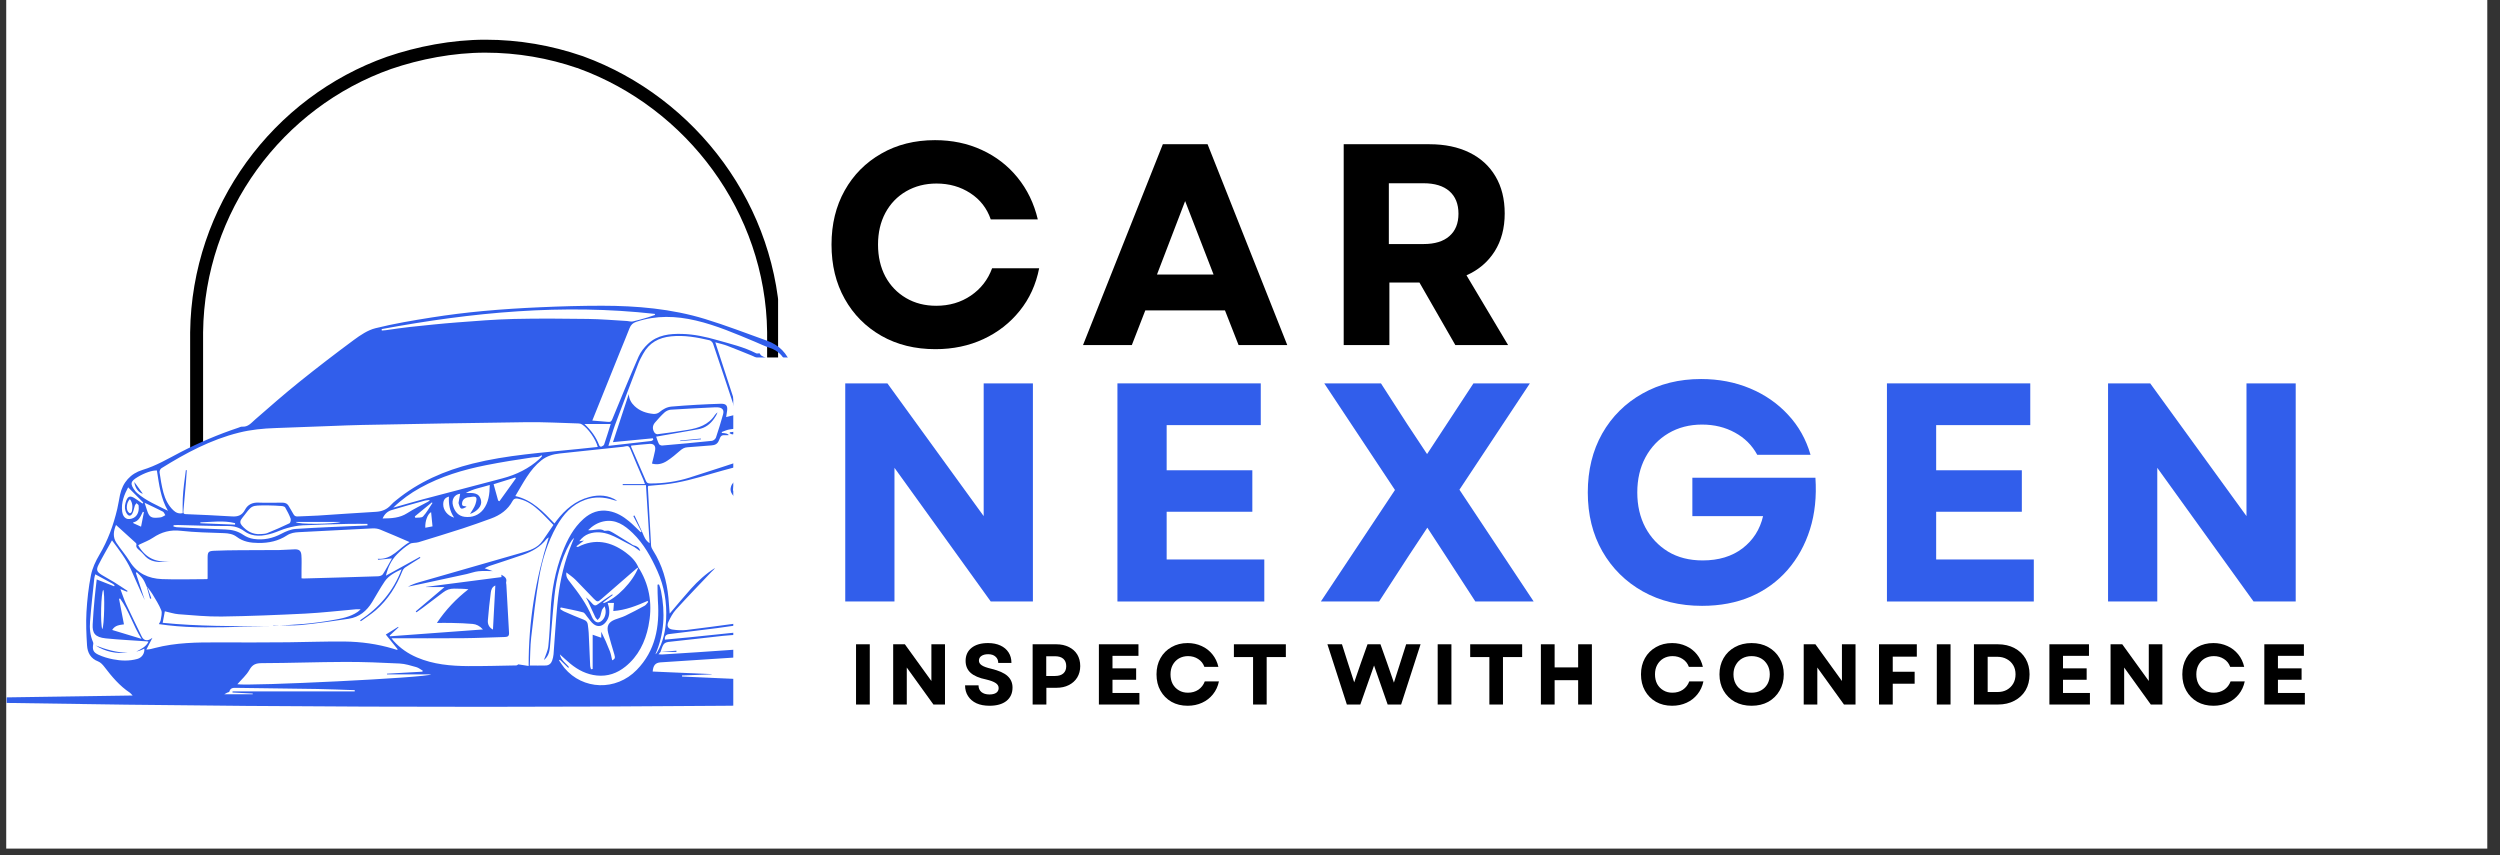 <svg xmlns="http://www.w3.org/2000/svg" xmlns:xlink="http://www.w3.org/1999/xlink" width="383" zoomAndPan="magnify" viewBox="0 0 287.25 98.25" height="131" preserveAspectRatio="xMidYMid meet" version="1.0"><rect x="0" y="0" width="287.25" height="98.25" fill="#333333" stroke="none"/><defs><g/><clipPath id="fb50a5f0e8"><path d="M 0.715 0 L 285.789 0 L 285.789 97.504 L 0.715 97.504 Z M 0.715 0 " clip-rule="nonzero"/></clipPath><clipPath id="5647fc8ddb"><path d="M 0.715 0 L 272 0 L 272 97.504 L 0.715 97.504 Z M 0.715 0 " clip-rule="nonzero"/></clipPath><clipPath id="83eea17f37"><path d="M 21.848 4.562 L 89.402 4.562 L 89.402 80.984 L 21.848 80.984 Z M 21.848 4.562 " clip-rule="nonzero"/></clipPath><clipPath id="7fa8169835"><path d="M 44.465 6.52 C 47.93 5.336 51.895 4.562 55.777 4.562 C 59.656 4.562 63.387 5.227 66.828 6.41 C 66.902 6.445 66.977 6.445 67.047 6.484 C 79.969 11.211 89.484 23.703 89.668 38.145 L 89.668 81.215 L 21.848 81.215 L 21.848 38.18 C 22.027 23.629 31.398 11.137 44.465 6.52 Z M 44.465 6.52 " clip-rule="nonzero"/></clipPath><clipPath id="8220faacf3"><path d="M 11 47 L 43 47 L 43 83 L 11 83 Z M 11 47 " clip-rule="nonzero"/></clipPath><clipPath id="059df7238a"><path d="M 11.258 56.277 L 30.629 47.836 L 42.219 74.434 L 22.848 82.875 Z M 11.258 56.277 " clip-rule="nonzero"/></clipPath><clipPath id="b018a08db4"><path d="M 0.195 0.637 L 31.398 0.637 L 31.398 35.887 L 0.195 35.887 Z M 0.195 0.637 " clip-rule="nonzero"/></clipPath><clipPath id="358f9f35fc"><path d="M 0.258 9.277 L 19.629 0.836 L 31.219 27.434 L 11.848 35.875 Z M 0.258 9.277 " clip-rule="nonzero"/></clipPath><clipPath id="23c1f64b76"><rect x="0" width="32" y="0" height="36"/></clipPath><clipPath id="4616089592"><path d="M 0.715 35.129 L 110.578 35.129 L 110.578 81.531 L 0.715 81.531 Z M 0.715 35.129 " clip-rule="nonzero"/></clipPath><clipPath id="2684515da3"><path d="M 84.254 41.07 L 110.809 41.07 L 110.809 97.406 L 84.254 97.406 Z M 84.254 41.07 " clip-rule="nonzero"/></clipPath><clipPath id="97b4c8358c"><path d="M 0.254 0.07 L 26.809 0.07 L 26.809 56.406 L 0.254 56.406 Z M 0.254 0.07 " clip-rule="nonzero"/></clipPath><clipPath id="fb4c2e1c28"><rect x="0" width="27" y="0" height="57"/></clipPath><clipPath id="637c490a38"><rect x="0" width="86" y="0" height="48"/></clipPath><clipPath id="15241d3f5c"><rect x="0" width="171" y="0" height="15"/></clipPath><clipPath id="e9a4544b81"><path d="M 94 31 L 271.289 31 L 271.289 84 L 94 84 Z M 94 31 " clip-rule="nonzero"/></clipPath><clipPath id="049e74e849"><rect x="0" width="178" y="0" height="53"/></clipPath><clipPath id="3702b1f762"><rect x="0" width="272" y="0" height="98"/></clipPath></defs><g clip-path="url(#fb50a5f0e8)"><path fill="#ffffff" d="M 0.715 0 L 285.789 0 L 285.789 97.504 L 0.715 97.504 Z M 0.715 0 " fill-opacity="1" fill-rule="nonzero"/></g><g clip-path="url(#5647fc8ddb)"><g transform="matrix(1, 0, 0, 1, 0, 0)"><g clip-path="url(#3702b1f762)"><g clip-path="url(#83eea17f37)"><g clip-path="url(#7fa8169835)"><path stroke-linecap="butt" transform="matrix(0.682, 0, 0, 0.682, 21.846, 4.561)" fill="none" stroke-linejoin="miter" d="M 33.147 2.87 C 38.224 1.135 44.035 0.002 49.725 0.002 C 55.409 0.002 60.876 0.975 65.919 2.709 C 66.028 2.761 66.137 2.761 66.24 2.818 C 85.176 9.745 99.121 28.052 99.39 49.215 L 99.39 112.333 L 0.002 112.333 L 0.002 49.266 C 0.266 27.943 13.998 9.636 33.147 2.87 Z M 33.147 2.87 " stroke="#000000" stroke-width="4.363" stroke-opacity="1" stroke-miterlimit="4"/></g></g><g clip-path="url(#8220faacf3)"><g clip-path="url(#059df7238a)"><g transform="matrix(1, 0, 0, 1, 11, 47)"><g clip-path="url(#23c1f64b76)"><g clip-path="url(#b018a08db4)"><g clip-path="url(#358f9f35fc)"><path fill="#ffffff" d="M 0.258 9.277 L 19.629 0.836 L 31.203 27.395 L 11.832 35.836 Z M 0.258 9.277 " fill-opacity="1" fill-rule="nonzero"/></g></g></g></g></g></g><g clip-path="url(#4616089592)"><path fill="#315eeb" d="M 97.867 78.703 L 103.133 78.703 C 103.133 78.738 103.133 78.773 103.133 78.812 L 100.695 78.812 C 100.68 78.969 100.664 79.09 100.652 79.203 C 99.648 79.293 98.648 79.379 97.648 79.465 C 97.652 79.52 97.652 79.574 97.656 79.629 C 102.008 79.926 106.363 80.086 110.75 80.117 L 110.75 80.762 C 74.082 81.34 37.438 81.387 0.766 80.766 L 0.766 80.129 C 5.555 80.059 10.336 79.988 15.238 79.914 C 15.082 79.754 15.016 79.652 14.926 79.594 C 13.738 78.809 12.844 77.738 11.992 76.621 C 11.805 76.375 11.559 76.109 11.281 76 C 10.41 75.672 10.051 74.984 10 74.152 C 9.922 72.883 9.863 71.605 9.934 70.336 C 10.016 68.918 10.172 67.488 10.449 66.094 C 10.609 65.281 10.988 64.477 11.414 63.754 C 12.395 62.102 13.035 60.328 13.473 58.477 C 13.598 57.949 13.672 57.406 13.785 56.875 C 14.094 55.418 15.004 54.41 16.379 53.992 C 17.941 53.523 19.309 52.703 20.727 51.965 C 22.875 50.852 25.09 49.91 27.387 49.145 C 27.531 49.094 27.684 49.012 27.828 49.023 C 28.504 49.074 28.859 48.602 29.301 48.215 C 30.977 46.754 32.652 45.285 34.383 43.891 C 36.445 42.234 38.539 40.625 40.664 39.055 C 41.418 38.5 42.258 37.93 43.145 37.711 C 45.266 37.184 47.434 36.82 49.594 36.477 C 51.555 36.168 53.523 35.922 55.5 35.738 C 57.699 35.535 59.91 35.395 62.117 35.301 C 64.465 35.195 66.82 35.129 69.172 35.129 C 73.168 35.133 77.141 35.473 80.984 36.645 C 83.395 37.379 85.75 38.297 88.125 39.145 C 89.512 39.641 90.453 40.582 90.922 41.996 C 91.5 43.754 92.109 45.504 92.695 47.258 C 93.062 48.355 93.52 49.383 94.453 50.145 C 95.059 50.641 95.273 51.352 95.383 52.105 C 95.402 52.262 95.469 52.457 95.582 52.539 C 96.723 53.355 97.258 54.566 97.723 55.82 C 97.859 56.199 97.93 56.602 98.078 56.977 C 98.336 57.617 98.574 58.281 98.922 58.875 C 100.09 60.863 100.379 63.02 100.203 65.262 C 100.141 66.012 99.953 66.746 99.859 67.492 C 99.816 67.82 99.852 68.164 99.867 68.496 C 99.961 70.457 100.039 72.414 99.668 74.355 C 99.383 75.852 98.883 77.262 97.941 78.484 C 97.918 78.516 97.914 78.559 97.867 78.703 Z M 73.348 65.195 C 73.41 65.289 73.477 65.383 73.531 65.477 C 74.719 67.504 74.969 69.691 74.504 71.953 C 74.133 73.773 73.344 75.395 71.859 76.594 C 70.91 77.359 69.82 77.742 68.586 77.617 C 67.422 77.5 66.422 76.992 65.531 76.258 C 65.141 75.934 64.773 75.582 64.328 75.188 C 64.465 75.891 65.031 76.195 65.375 76.652 C 65.344 76.676 65.312 76.703 65.285 76.73 C 64.969 76.422 64.648 76.113 64.332 75.805 C 64.301 75.832 64.27 75.859 64.234 75.883 C 64.438 76.172 64.621 76.477 64.848 76.746 C 66.973 79.289 70.785 79.414 73.16 76.973 C 75.316 74.766 75.801 72.012 75.594 69.055 C 75.551 68.445 75.559 67.832 75.547 67.219 C 75.547 67.199 75.574 67.176 75.605 67.141 C 75.648 67.156 75.73 67.168 75.742 67.199 C 75.82 67.434 75.906 67.668 75.953 67.914 C 76.445 70.395 76.332 72.82 75.305 75.176 C 75.395 75.109 75.457 75.039 75.504 74.961 C 76.191 73.773 76.477 72.465 76.539 71.117 C 76.629 69.223 76.328 67.391 75.547 65.641 C 74.82 64.023 73.973 62.48 72.688 61.238 C 71.762 60.352 70.734 59.609 69.328 59.914 C 68.656 60.059 68.094 60.402 67.57 60.922 C 68.277 60.98 68.926 60.633 69.449 60.992 C 69.691 60.992 69.883 60.941 70.027 61.004 C 70.332 61.133 70.617 61.316 70.902 61.492 C 71.449 61.824 71.992 62.168 72.539 62.504 C 72.621 62.555 72.699 62.633 72.789 62.652 C 73.199 62.75 73.406 62.898 73.57 63.262 C 73.531 63.262 73.477 63.277 73.449 63.258 C 73.262 63.129 73.09 62.973 72.898 62.859 C 72.582 62.672 72.254 62.512 71.93 62.344 C 71.324 62.035 70.734 61.676 70.098 61.438 C 69.305 61.141 68.469 61.043 67.637 61.344 C 67.219 61.5 66.891 61.762 66.555 62.188 C 66.812 62.152 66.949 62.133 67.094 62.113 C 66.785 62.344 66.5 62.559 66.211 62.773 C 66.32 62.852 66.383 62.855 66.426 62.832 C 68.367 61.844 70.168 62.223 71.848 63.445 C 72.477 63.906 73.047 64.453 73.359 65.207 C 73.273 65.25 73.18 65.281 73.109 65.344 C 71.777 66.496 70.449 67.656 69.121 68.809 C 68.684 69.188 68.633 69.199 68.223 68.789 C 67.512 68.074 66.836 67.324 66.121 66.613 C 65.824 66.316 65.469 66.082 65.078 65.77 C 65 66.316 65.27 66.594 65.496 66.887 C 66.473 68.133 67.41 69.398 68.012 70.879 C 68.066 71.02 68.152 71.156 68.254 71.266 C 68.547 71.586 68.844 71.59 69.168 71.301 C 69.574 70.941 69.723 70.25 69.465 69.66 C 69.344 69.832 69.219 69.957 69.16 70.109 C 69.07 70.355 69.043 70.625 68.949 70.871 C 68.895 71.012 68.762 71.117 68.66 71.238 C 68.57 71.125 68.453 71.027 68.395 70.898 C 68.105 70.297 67.84 69.684 67.559 69.078 C 67.488 68.926 67.395 68.785 67.312 68.637 C 67.621 68.867 67.863 69.137 68.105 69.406 C 68.285 69.602 68.441 69.617 68.676 69.438 C 69.215 69.031 69.785 68.672 70.344 68.289 C 70.363 68.316 70.383 68.344 70.402 68.371 C 70.031 68.652 69.664 68.934 69.297 69.219 C 69.32 69.246 69.348 69.273 69.371 69.301 C 70.863 68.762 72.703 66.863 73.348 65.195 Z M 75.895 74.91 C 75.836 74.977 75.777 75.047 75.664 75.176 C 75.863 75.188 75.98 75.207 76.102 75.199 C 77.426 75.117 78.754 75.035 80.078 74.945 C 82.426 74.785 84.77 74.629 87.113 74.449 C 88.367 74.352 89.617 74.184 90.871 74.082 C 91.637 74.023 92.02 73.598 92.176 72.895 C 92.203 72.773 92.246 72.652 92.27 72.531 C 92.605 70.707 92.93 68.879 93.277 67.059 C 93.562 65.59 93.93 64.141 94.629 62.805 C 95.086 61.934 95.695 61.207 96.57 60.715 C 96.918 60.52 97.223 60.527 97.559 60.688 C 98.418 61.098 98.867 61.832 99.148 62.695 C 99.562 63.961 99.609 65.273 99.629 66.59 C 99.633 66.723 99.656 66.855 99.668 66.988 C 99.715 66.992 99.762 66.996 99.805 67 C 99.844 66.867 99.895 66.734 99.914 66.598 C 99.945 66.391 99.957 66.18 99.969 65.969 C 100.051 64.555 100.051 63.148 99.594 61.781 C 99.312 60.938 98.969 60.141 98.277 59.73 C 98.316 59.52 98.383 59.391 98.344 59.332 C 98.016 58.863 97.711 58.371 97.32 57.957 C 96.102 56.668 94.617 55.961 92.809 55.996 C 93.41 55.816 94.023 55.82 94.617 55.969 C 95.219 56.117 95.832 56.297 96.387 56.57 C 96.914 56.836 97.371 57.242 97.895 57.609 C 97.773 57.219 97.676 56.875 97.559 56.531 C 97.148 55.289 96.633 54.105 95.715 53.141 C 95.523 52.941 95.34 52.875 95.082 52.969 C 94.613 53.145 94.133 53.293 93.672 53.484 C 93.109 53.715 92.559 53.973 92.004 54.223 C 92.078 54.07 92.188 53.992 92.305 53.934 C 93.141 53.516 93.98 53.105 94.809 52.676 C 94.934 52.613 95.105 52.453 95.098 52.344 C 95.047 51.32 95.035 51.32 94 51.426 C 93.918 51.434 93.836 51.449 93.754 51.465 C 91.75 51.898 89.75 52.34 87.746 52.77 C 87.52 52.816 87.453 52.918 87.465 53.137 C 87.5 53.895 87.527 54.648 87.543 55.406 C 87.641 60.336 87.531 65.262 87.074 70.172 C 87.039 70.555 87.023 70.938 86.996 71.328 C 88.25 71.207 89.191 70.672 89.758 69.566 C 89.906 69.281 90.07 68.996 90.16 68.691 C 90.484 67.613 90.785 66.523 91.086 65.438 C 91.34 64.52 90.852 64 89.91 64.16 C 89.445 64.238 88.973 64.309 88.508 64.383 C 88.5 64.355 88.496 64.324 88.488 64.293 C 89.852 63.895 91.215 63.5 92.633 63.086 C 92.406 63.801 92.246 64.453 92 65.07 C 91.414 66.547 90.836 68.027 90.168 69.465 C 89.711 70.453 88.91 71.137 87.812 71.391 C 87.461 71.469 87.098 71.496 86.738 71.547 C 85.273 71.758 83.809 71.98 82.344 72.176 C 80.516 72.414 78.684 72.625 76.855 72.859 C 76.516 72.902 76.352 73.113 76.395 73.496 C 77.312 73.41 78.215 73.332 79.113 73.238 C 80.883 73.059 82.645 72.867 84.41 72.688 C 85.773 72.547 87.141 72.441 88.504 72.281 C 89.172 72.203 89.828 72.035 90.562 71.895 C 90.312 72.012 90.125 72.148 89.918 72.188 C 88.879 72.395 87.844 72.629 86.797 72.758 C 85.562 72.906 84.312 72.934 83.074 73.059 C 81.199 73.25 79.332 73.5 77.457 73.684 C 76.277 73.797 76.273 73.766 75.895 74.906 Z M 16.945 67.473 C 16.926 67.473 16.906 67.477 16.887 67.477 C 16.738 67.16 16.625 66.824 16.434 66.539 C 16.234 66.246 15.961 66.004 15.719 65.742 C 15.684 65.77 15.648 65.801 15.609 65.828 C 15.949 66.871 16.293 67.914 16.633 68.957 C 16.062 67.781 15.574 66.578 15.031 65.402 C 14.484 64.227 13.699 63.195 12.867 62.086 C 12.32 63.074 11.785 63.973 11.316 64.906 C 11.031 65.48 11.125 65.699 11.68 66.051 C 12.137 66.34 12.625 66.586 13.09 66.875 C 13.617 67.203 14.137 67.555 14.656 67.895 L 14.605 67.996 C 14.379 67.902 14.156 67.812 13.832 67.684 C 14.078 68.328 14.246 68.879 14.484 69.395 C 15.066 70.648 15.684 71.883 16.281 73.129 C 16.484 73.555 16.844 73.68 17.258 73.449 C 17.328 73.406 17.398 73.359 17.512 73.285 C 17.258 73.777 17.035 74.207 16.812 74.637 C 17.219 74.621 17.508 74.531 17.801 74.453 C 20.195 73.828 22.641 73.801 25.094 73.812 C 27.77 73.828 30.441 73.816 33.117 73.797 C 35.273 73.777 37.43 73.688 39.586 73.711 C 41.477 73.734 43.348 73.988 45.168 74.535 C 45.324 74.586 45.48 74.633 45.641 74.68 C 45.656 74.652 45.672 74.621 45.684 74.59 C 45.234 74.031 44.781 73.473 44.328 72.91 C 44.82 72.602 45.281 72.312 45.746 72.023 C 45.758 72.043 45.773 72.062 45.789 72.082 C 45.453 72.395 45.117 72.711 44.777 73.023 C 44.793 73.051 44.805 73.082 44.816 73.109 C 48.344 72.852 51.871 72.59 55.488 72.324 C 55.117 71.91 54.723 71.727 54.301 71.688 C 53.523 71.617 52.738 71.598 51.957 71.578 C 51.395 71.562 50.828 71.574 50.199 71.574 C 51.215 70.062 52.402 68.809 53.82 67.707 C 53.266 67.637 52.727 67.645 52.191 67.633 C 51.703 67.621 51.289 67.777 50.91 68.07 C 50.133 68.664 49.352 69.254 48.566 69.844 C 48.332 70.02 48.09 70.184 47.852 70.355 C 47.824 70.32 47.797 70.285 47.77 70.246 C 48.863 69.324 49.953 68.398 51.07 67.457 L 48.945 67.457 C 48.945 67.449 48.945 67.441 48.945 67.434 C 51.836 67.059 54.723 66.684 57.621 66.309 C 57.617 66.246 57.613 66.16 57.609 66.031 C 57.961 66.246 58.281 66.418 58.156 66.887 C 58.133 66.977 58.172 67.078 58.18 67.18 C 58.281 69.023 58.379 70.867 58.488 72.711 C 58.508 73.055 58.363 73.184 58.027 73.191 C 56.418 73.234 54.809 73.316 53.199 73.328 C 50.477 73.352 47.75 73.336 44.984 73.336 C 45.074 73.449 45.141 73.551 45.223 73.641 C 45.973 74.477 46.875 75.098 47.906 75.539 C 49.797 76.348 51.797 76.523 53.82 76.535 C 55.652 76.543 57.488 76.492 59.32 76.457 C 59.418 76.457 59.512 76.355 59.547 76.332 C 59.953 76.398 60.336 76.457 60.742 76.52 C 60.723 71.438 61.527 66.586 63.055 61.734 C 62.895 61.855 62.828 61.887 62.789 61.938 C 62.086 62.844 61.125 63.379 60.07 63.75 C 58.793 64.199 57.504 64.605 56.223 65.035 C 56.066 65.086 55.922 65.18 55.688 65.297 C 56.098 65.441 56.406 65.551 56.605 65.621 C 56.125 65.621 55.543 65.578 54.973 65.637 C 54.52 65.68 54.082 65.859 53.633 65.957 C 51.945 66.328 50.254 66.691 48.566 67.055 C 48 67.176 47.434 67.293 46.871 67.414 C 47.281 67.184 47.711 67.027 48.148 66.902 C 52.07 65.77 56 64.652 59.922 63.516 C 60.836 63.25 61.766 62.984 62.348 62.133 C 62.766 61.527 63.18 60.918 63.59 60.316 C 63.039 59.758 62.52 59.188 61.953 58.668 C 61.309 58.082 60.609 57.562 59.742 57.352 C 59.445 57.277 59.105 57.168 58.895 57.559 C 58.355 58.574 57.477 59.191 56.422 59.578 C 55.348 59.969 54.27 60.355 53.184 60.711 C 51.484 61.258 49.781 61.785 48.074 62.305 C 47.75 62.402 47.34 62.328 47.074 62.5 C 46.547 62.832 46.055 63.242 45.617 63.691 C 44.965 64.352 44.582 65.176 44.34 66.145 C 45.691 65.398 46.965 64.695 48.242 63.988 C 48.262 64.023 48.281 64.059 48.301 64.098 C 47.723 64.461 47.137 64.812 46.57 65.191 C 46.43 65.285 46.305 65.441 46.242 65.598 C 45.551 67.34 44.586 68.898 43.16 70.129 C 42.629 70.586 42.031 70.965 41.461 71.379 C 41.434 71.344 41.406 71.309 41.375 71.27 C 43.555 69.832 45.191 67.953 46.152 65.406 C 45.348 65.777 44.648 66.152 44.199 66.812 C 43.68 67.574 43.242 68.383 42.762 69.172 C 42.137 70.203 41.27 70.918 40.055 71.098 C 38.23 71.367 36.406 71.641 34.574 71.816 C 33.508 71.918 32.426 71.836 31.352 71.836 C 31.402 71.879 31.453 71.871 31.504 71.871 C 33.758 71.832 36.004 71.645 38.223 71.25 C 39.223 71.074 40.234 70.898 41.102 70.301 C 41.203 70.23 41.289 70.141 41.438 70.008 C 41.18 70.008 41.023 69.996 40.875 70.008 C 38.938 70.176 37.004 70.406 35.066 70.504 C 31.863 70.664 28.66 70.793 25.453 70.84 C 23.809 70.863 22.16 70.695 20.516 70.574 C 19.984 70.531 19.465 70.352 18.941 70.238 C 18.855 70.691 18.777 71.109 18.691 71.562 C 22.777 71.973 26.836 71.938 30.891 71.977 C 29.855 72.008 28.816 71.98 27.781 72.016 C 24.941 72.102 22.102 72.176 19.27 71.844 C 18.945 71.805 18.625 71.762 18.254 71.711 C 18.355 71.5 18.449 71.383 18.465 71.25 C 18.516 70.875 18.656 70.445 18.531 70.129 C 18.273 69.477 17.875 68.875 17.516 68.262 C 17.352 67.984 17.137 67.734 16.945 67.469 Z M 68.68 51.355 C 68.465 50.48 67.574 49.211 66.879 48.77 C 66.77 48.699 66.621 48.66 66.488 48.656 C 64.5 48.598 62.512 48.484 60.527 48.508 C 54.211 48.586 47.898 48.711 41.582 48.828 C 40.422 48.848 39.262 48.902 38.098 48.945 C 35.949 49.023 33.797 49.113 31.645 49.184 C 30.23 49.23 28.832 49.367 27.457 49.711 C 24.23 50.512 21.344 52.055 18.551 53.797 C 18.422 53.875 18.309 54.121 18.332 54.266 C 18.449 55.051 18.574 55.84 18.777 56.602 C 18.984 57.359 19.324 58.07 19.91 58.625 C 20.191 58.895 20.516 59.059 20.992 58.961 C 20.992 58.395 20.973 57.836 21 57.277 C 21.023 56.719 21.086 56.164 21.148 55.609 C 21.207 55.074 21.285 54.547 21.355 54.016 C 21.391 54.02 21.426 54.023 21.461 54.027 C 21.43 54.488 21.406 54.945 21.367 55.402 C 21.273 56.504 21.172 57.602 21.074 58.703 C 21.059 58.891 21.043 59.062 21.328 59.074 C 23.105 59.152 24.883 59.219 26.652 59.336 C 27.344 59.383 27.816 59.207 28.152 58.57 C 28.461 57.984 28.988 57.723 29.684 57.75 C 30.59 57.785 31.504 57.762 32.414 57.754 C 32.746 57.75 33.008 57.844 33.18 58.156 C 33.348 58.461 33.547 58.75 33.707 59.059 C 33.82 59.273 33.957 59.355 34.203 59.34 C 34.984 59.297 35.77 59.289 36.551 59.238 C 38.758 59.102 40.961 58.93 43.168 58.809 C 43.883 58.773 44.461 58.539 44.934 58.008 C 45.109 57.809 45.316 57.637 45.523 57.473 C 48.109 55.367 51.078 54.074 54.285 53.27 C 58.262 52.273 62.34 52.016 66.395 51.594 C 67.145 51.516 67.895 51.438 68.68 51.355 Z M 74.48 55.828 C 74.461 55.898 74.441 55.938 74.441 55.977 C 74.559 58.215 74.676 60.449 74.809 62.684 C 74.82 62.879 74.93 63.086 75.039 63.254 C 76.098 64.918 76.621 66.75 76.805 68.695 C 76.859 69.289 76.898 69.883 76.945 70.504 C 77.77 69.539 78.551 68.582 79.379 67.664 C 80.203 66.75 81.105 65.918 82.156 65.262 C 82.051 65.438 81.895 65.555 81.758 65.695 C 80.391 67.133 79.008 68.562 77.676 70.031 C 77.301 70.445 77.023 70.969 76.789 71.48 C 76.582 71.938 76.773 72.266 77.266 72.336 C 77.789 72.414 78.332 72.445 78.852 72.387 C 80.668 72.176 82.48 71.914 84.293 71.676 C 84.973 71.586 85.652 71.516 86.328 71.41 C 86.52 71.379 86.785 71.426 86.809 71.074 C 86.965 68.574 87.184 66.078 87.289 63.578 C 87.375 61.508 87.344 59.43 87.359 57.359 C 87.359 57.152 87.336 56.949 87.32 56.641 C 86.934 56.754 86.605 56.832 86.285 56.945 C 85.957 57.059 85.648 57.234 85.32 57.336 C 84.664 57.535 83.844 56.781 83.949 56.102 C 84.027 55.613 84.309 55.289 84.773 55.23 C 85.512 55.137 86.254 55.105 86.969 55.379 C 87.066 55.414 87.168 55.434 87.238 55.453 L 87.238 52.988 C 87.078 53.012 86.98 53.016 86.887 53.043 C 85.176 53.5 83.457 53.93 81.762 54.426 C 79.977 54.949 78.199 55.465 76.344 55.664 C 75.723 55.73 75.098 55.773 74.48 55.828 Z M 74.219 55.742 L 71.551 55.742 C 71.551 55.699 71.551 55.66 71.551 55.621 L 74.105 55.621 C 74.043 55.441 74 55.297 73.941 55.16 C 73.434 53.965 72.902 52.781 72.422 51.578 C 72.293 51.258 72.125 51.219 71.852 51.285 C 71.77 51.305 71.688 51.324 71.605 51.332 C 69.176 51.594 66.742 51.855 64.312 52.105 C 63.547 52.188 62.836 52.395 62.219 52.879 C 60.844 53.965 60.109 55.516 59.211 56.996 C 61.156 57.441 62.418 58.805 63.707 60.148 C 63.816 60 63.883 59.91 63.949 59.824 C 64.934 58.539 66.121 57.523 67.723 57.105 C 68.836 56.812 69.926 56.883 70.922 57.539 C 70.773 57.531 70.629 57.5 70.488 57.453 C 69.406 57.098 68.32 57.043 67.242 57.426 C 65.719 57.969 64.719 59.102 63.953 60.457 C 62.918 62.301 62.297 64.309 61.941 66.375 C 61.555 68.645 61.297 70.941 61.035 73.23 C 60.914 74.293 60.926 75.371 60.875 76.469 C 61.516 76.469 62.117 76.484 62.715 76.465 C 63.066 76.453 63.32 76.246 63.438 75.914 C 63.516 75.68 63.582 75.43 63.602 75.184 C 63.75 73.285 63.855 71.383 64.035 69.488 C 64.238 67.328 64.66 65.211 65.422 63.168 C 65.594 62.707 65.785 62.258 65.969 61.801 C 65.746 61.996 65.586 62.227 65.453 62.469 C 64.414 64.359 63.926 66.418 63.699 68.539 C 63.492 70.484 63.359 72.441 63.184 74.391 C 63.133 74.941 62.973 75.465 62.496 75.836 C 62.68 75.285 62.949 74.777 63.004 74.242 C 63.145 72.883 63.199 71.512 63.266 70.141 C 63.379 67.836 63.805 65.598 64.633 63.441 C 65.184 62.008 65.883 60.656 67.055 59.613 C 67.879 58.879 68.828 58.523 69.949 58.719 C 70.852 58.879 71.598 59.328 72.281 59.895 C 72.75 60.281 73.168 60.727 73.609 61.145 C 73.645 61.129 73.676 61.113 73.711 61.098 C 73.395 60.492 73.078 59.891 72.766 59.289 C 72.812 59.27 72.855 59.246 72.902 59.227 C 73.219 59.902 73.547 60.57 73.84 61.254 C 74.02 61.668 74.152 62.098 74.641 62.414 C 74.496 60.152 74.359 57.992 74.219 55.742 Z M 13.332 60.316 C 13.043 61.004 12.934 61.707 13.379 62.375 C 13.859 63.094 14.438 63.754 14.891 64.488 C 15.754 65.891 17.066 66.477 18.617 66.539 C 20.336 66.605 22.059 66.547 23.781 66.543 C 23.801 66.543 23.824 66.512 23.855 66.488 C 23.855 65.695 23.855 64.898 23.855 64.102 C 23.855 63.422 23.941 63.309 24.641 63.281 C 25.605 63.238 26.574 63.227 27.539 63.219 C 29.062 63.207 30.59 63.215 32.117 63.199 C 32.703 63.195 33.289 63.125 33.875 63.117 C 34.371 63.113 34.586 63.281 34.629 63.773 C 34.676 64.34 34.645 64.918 34.645 65.488 C 34.648 65.805 34.645 66.121 34.645 66.445 C 34.727 66.457 34.781 66.473 34.836 66.469 C 37.703 66.391 40.57 66.312 43.441 66.215 C 43.633 66.211 43.902 66.121 43.992 65.977 C 44.363 65.406 44.676 64.797 45.035 64.164 C 44.422 64.223 43.934 64.266 43.441 64.316 C 43.43 64.277 43.418 64.238 43.406 64.203 C 45.051 64.34 45.836 62.953 47.066 62.285 C 45.891 61.781 44.793 61.297 43.68 60.848 C 43.418 60.742 43.109 60.699 42.828 60.711 C 40.004 60.848 37.18 61.012 34.355 61.145 C 33.852 61.168 33.387 61.242 32.965 61.52 C 31.973 62.168 30.891 62.398 29.699 62.387 C 28.781 62.379 27.945 62.246 27.211 61.691 C 26.773 61.359 26.293 61.281 25.762 61.258 C 24.098 61.195 22.426 61.176 20.773 60.988 C 19.566 60.848 18.559 61.125 17.578 61.785 C 17.102 62.109 16.535 62.309 16.012 62.566 C 15.957 62.59 15.91 62.633 15.879 62.656 C 16.711 64.109 17.949 64.691 19.59 64.465 C 19.207 64.535 18.844 64.562 18.484 64.57 C 17.719 64.582 17.047 64.379 16.547 63.754 C 16.406 63.582 16.238 63.43 16.074 63.277 C 15.855 63.078 15.574 62.922 15.68 62.543 C 15.691 62.496 15.633 62.41 15.586 62.367 C 14.844 61.691 14.102 61.02 13.328 60.316 Z M 68.059 48.324 C 68.75 48.379 69.332 48.418 69.914 48.477 C 70.172 48.5 70.262 48.387 70.359 48.156 C 71.348 45.758 72.328 43.355 73.371 40.98 C 73.609 40.434 74.016 39.922 74.453 39.512 C 75.547 38.484 76.938 38.328 78.367 38.367 C 79.746 38.402 81.082 38.695 82.398 39.074 C 83.914 39.508 85.453 39.859 86.867 40.586 C 86.977 40.645 87.145 40.594 87.273 40.594 C 87.348 40.688 87.41 40.832 87.516 40.879 C 88.77 41.449 89.496 42.492 90.008 43.703 C 90.66 45.254 91.266 46.82 91.871 48.332 C 90.621 48.488 89.297 48.656 87.973 48.82 C 86.598 48.992 85.227 49.145 83.855 49.336 C 83.535 49.379 83.23 49.535 82.918 49.641 C 82.934 49.68 82.945 49.715 82.961 49.75 C 83.406 49.766 83.664 49.848 83.742 49.996 C 83.684 50 83.629 50.008 83.574 50.004 C 82.867 49.984 82.855 49.984 82.598 50.621 C 82.438 51.016 82.141 51.148 81.746 51.176 C 80.824 51.238 79.906 51.332 78.984 51.391 C 78.641 51.41 78.395 51.559 78.141 51.781 C 77.668 52.195 77.184 52.602 76.66 52.945 C 76.141 53.289 75.547 53.449 74.91 53.262 C 75.035 52.746 75.172 52.266 75.266 51.773 C 75.367 51.238 75.145 50.969 74.633 51 C 73.93 51.047 73.227 51.129 72.523 51.199 C 72.523 51.273 72.508 51.32 72.523 51.355 C 73.09 52.66 73.66 53.961 74.223 55.27 C 74.32 55.5 74.48 55.547 74.715 55.551 C 76.25 55.555 77.758 55.34 79.215 54.879 C 81.816 54.062 84.402 53.191 87.016 52.336 C 86.965 52.254 86.898 52.133 86.828 52.02 C 86.418 51.352 85.988 50.699 85.605 50.016 C 85.453 49.746 85.297 49.715 85.031 49.773 C 84.75 49.84 84.457 49.887 84.164 49.906 C 84.059 49.914 83.945 49.824 83.832 49.781 C 83.848 49.742 83.859 49.707 83.871 49.668 C 86.797 49.289 89.723 48.906 92.668 48.523 C 92.477 48.027 92.258 47.586 92.188 47.051 C 92.098 46.359 91.801 45.691 91.562 45.023 C 91.156 43.895 90.766 42.762 90.297 41.66 C 89.953 40.852 89.352 40.27 88.473 39.98 C 87.879 39.785 87.312 39.504 86.734 39.262 C 84.52 38.344 82.32 37.383 79.973 36.832 C 77.672 36.289 75.387 36.215 73.113 36.973 C 72.719 37.102 72.484 37.324 72.336 37.707 C 71.98 38.629 71.594 39.539 71.223 40.457 C 70.176 43.051 69.133 45.648 68.055 48.324 Z M 84.648 47.617 C 84.543 47.309 84.453 47.047 84.367 46.781 C 83.559 44.352 82.754 41.914 81.93 39.488 C 81.875 39.324 81.68 39.133 81.516 39.094 C 80.07 38.758 78.621 38.492 77.121 38.645 C 75.699 38.785 74.586 39.383 73.891 40.66 C 73.699 41.012 73.496 41.371 73.352 41.746 C 72.449 44.102 71.547 46.453 70.668 48.82 C 70.383 49.59 70.172 50.391 69.906 51.23 C 71.594 51.039 73.203 50.859 74.809 50.672 C 74.898 50.66 74.98 50.582 75.062 50.535 L 75.016 50.359 C 73.512 50.504 72.012 50.648 70.43 50.801 C 71.043 48.938 71.645 47.109 72.246 45.281 C 72.281 45.859 72.527 46.297 72.918 46.664 C 73.527 47.238 74.277 47.484 75.082 47.559 C 75.305 47.578 75.59 47.508 75.754 47.367 C 76.176 47.012 76.629 46.758 77.172 46.715 C 78.121 46.633 79.07 46.566 80.02 46.512 C 80.953 46.461 81.891 46.418 82.828 46.391 C 83.422 46.375 83.621 46.605 83.547 47.184 C 83.52 47.414 83.477 47.645 83.434 47.922 C 83.855 47.816 84.23 47.723 84.648 47.617 Z M 27.27 78.617 C 28.531 78.859 49.156 77.871 49.531 77.488 L 44.465 77.488 C 44.465 77.461 44.465 77.434 44.465 77.406 C 45.82 77.328 47.18 77.254 48.535 77.176 C 48.547 77.137 48.562 77.102 48.574 77.062 C 48.328 76.922 48.098 76.727 47.832 76.652 C 47.203 76.477 46.559 76.27 45.914 76.238 C 43.82 76.133 41.723 76.047 39.625 76.055 C 36.461 76.062 33.297 76.188 30.133 76.195 C 29.438 76.195 29.02 76.316 28.66 76.965 C 28.316 77.582 27.746 78.07 27.273 78.617 Z M 84.867 47.555 C 85.574 47.363 86.285 47.223 86.957 46.98 C 88.727 46.332 89.055 45.57 88.73 44.043 C 88.434 42.625 87.82 41.434 86.379 40.855 C 85.434 40.48 84.496 40.082 83.543 39.723 C 83.113 39.562 82.652 39.465 82.188 39.332 C 83.082 42.078 83.957 44.762 84.867 47.555 Z M 75.391 50.172 C 75.484 50.43 75.574 50.738 75.719 51.02 C 75.77 51.113 75.961 51.199 76.078 51.191 C 77.988 51.027 79.895 50.852 81.801 50.652 C 81.969 50.637 82.203 50.445 82.262 50.281 C 82.562 49.398 82.828 48.504 83.082 47.605 C 83.219 47.105 83 46.84 82.477 46.805 C 82.336 46.797 82.195 46.797 82.055 46.805 C 80.391 46.891 78.727 46.965 77.066 47.074 C 76.824 47.09 76.543 47.223 76.359 47.387 C 75.965 47.742 75.613 48.145 75.266 48.543 C 74.953 48.902 74.941 49.312 75.199 49.703 C 75.266 49.805 75.438 49.906 75.547 49.891 C 76.695 49.742 77.844 49.59 78.984 49.398 C 80.23 49.188 81.414 48.828 82.152 47.668 C 82.223 47.555 82.344 47.473 82.441 47.379 C 82.352 47.66 82.203 47.879 82.055 48.094 C 81.605 48.738 81.027 49.184 80.23 49.32 C 78.625 49.594 77.02 49.883 75.391 50.172 Z M 99.305 72.922 C 99.305 73.969 99.051 74.969 98.602 75.902 C 98.328 76.477 98.004 77.051 97.598 77.531 C 96.977 78.266 96.199 78.219 95.605 77.48 C 95.383 77.199 95.191 76.879 95.047 76.551 C 93.934 73.988 93.766 71.309 94.086 68.574 C 94.195 67.684 94.406 66.805 94.57 65.918 C 94.477 66.02 94.406 66.137 94.355 66.262 C 93.898 67.312 93.695 68.426 93.625 69.555 C 93.52 71.293 93.605 73.023 94.039 74.719 C 94.34 75.887 94.77 76.992 95.578 77.93 C 96.41 78.891 97.41 78.598 97.961 77.938 C 98.383 77.434 98.773 76.84 98.953 76.219 C 99.266 75.156 99.43 74.047 99.598 72.945 C 99.871 71.145 99.77 69.328 99.418 67.559 C 99.117 66.047 98.539 64.586 98.086 63.098 C 98.031 63.137 97.98 63.176 97.93 63.215 C 97.777 63.152 97.609 63.117 97.48 63.027 C 97.051 62.719 96.531 62.637 96.203 62.934 C 95.766 63.328 95.188 63.676 95.379 64.43 C 95.391 64.477 95.359 64.539 95.336 64.586 C 94.766 65.816 94.492 67.117 94.344 68.457 C 94.121 70.473 94.102 72.477 94.543 74.465 C 94.758 75.43 95.016 76.395 95.602 77.219 C 96.164 78.012 96.789 78.066 97.488 77.395 C 97.656 77.23 97.812 77.047 97.941 76.848 C 98.699 75.645 99.07 74.309 99.305 72.922 Z M 45.188 58.324 C 45.285 58.297 45.387 58.273 45.484 58.246 C 46.555 57.945 47.621 57.629 48.695 57.344 C 51.715 56.543 54.738 55.762 57.758 54.957 C 59.328 54.539 60.766 53.844 61.98 52.738 C 62.09 52.641 62.184 52.52 62.281 52.41 C 62.258 52.375 62.238 52.336 62.215 52.297 C 61.918 52.582 61.566 52.5 61.23 52.547 C 59.422 52.809 57.617 53.098 55.824 53.453 C 53.203 53.977 50.652 54.738 48.297 56.043 C 47.168 56.664 46.129 57.41 45.188 58.324 Z M 78.359 77.613 C 78.363 77.652 78.363 77.691 78.367 77.734 C 81.652 77.879 84.938 78.027 88.258 78.176 C 87.898 77.332 87.562 76.543 87.215 75.754 C 87.105 75.5 86.918 75.383 86.613 75.406 C 85.055 75.516 83.492 75.609 81.93 75.711 C 79.918 75.84 77.91 75.965 75.898 76.105 C 75.309 76.148 75.051 76.449 74.992 77.16 C 77.25 77.258 79.508 77.355 81.762 77.453 C 81.762 77.465 81.762 77.477 81.762 77.484 Z M 43.855 37.812 C 43.859 37.871 43.863 37.926 43.867 37.98 C 44.023 37.969 44.184 37.957 44.34 37.938 C 45.266 37.812 46.191 37.664 47.121 37.566 C 48.93 37.375 50.738 37.18 52.547 37.043 C 54.711 36.875 56.875 36.703 59.043 36.648 C 61.867 36.582 64.699 36.605 67.527 36.645 C 69.035 36.664 70.543 36.797 72.051 36.883 C 72.27 36.898 72.5 36.98 72.703 36.934 C 73.289 36.805 73.863 36.633 74.438 36.465 C 74.715 36.383 74.988 36.277 75.266 36.184 C 75.254 36.145 75.242 36.105 75.234 36.066 C 64.672 34.879 54.234 35.887 43.855 37.812 Z M 92.773 48.832 C 90.391 49.117 88.023 49.398 85.594 49.688 C 85.973 50.309 86.285 50.836 86.613 51.355 C 87.23 52.328 87.234 52.316 88.363 52.047 C 90.383 51.566 92.387 50.996 94.488 50.973 C 94.547 50.973 94.609 50.934 94.691 50.902 C 94.027 50.184 93.387 49.492 92.773 48.832 Z M 10.945 65.988 C 10.895 66.191 10.844 66.324 10.832 66.461 C 10.664 68.102 10.477 69.738 10.348 71.383 C 10.281 72.191 10.355 73.004 10.684 73.77 C 10.711 73.828 10.727 73.902 10.719 73.965 C 10.602 74.633 10.688 74.934 11.289 75.219 C 11.824 75.469 12.41 75.645 12.992 75.754 C 13.918 75.934 14.859 75.969 15.781 75.711 C 16.316 75.562 16.641 75.062 16.582 74.523 C 16.43 74.594 16.281 74.672 16.125 74.73 C 15.973 74.789 15.812 74.824 15.656 74.871 C 16.195 74.574 16.762 74.344 17.062 73.73 C 16.98 73.711 16.941 73.699 16.902 73.695 C 15.328 73.582 13.746 73.508 12.176 73.352 C 10.879 73.223 10.598 72.711 10.648 71.738 C 10.699 70.746 10.781 69.758 10.871 68.77 C 10.934 68.051 11.031 67.336 11.113 66.578 C 11.809 66.852 12.461 67.105 13.113 67.363 C 13.129 67.32 13.145 67.281 13.164 67.242 C 13.078 67.176 12.996 67.098 12.902 67.047 C 12.27 66.699 11.633 66.359 10.945 65.988 Z M 29.934 61.367 C 30.18 61.336 30.449 61.355 30.672 61.266 C 31.547 60.91 32.41 60.535 33.262 60.125 C 33.371 60.07 33.449 59.738 33.395 59.59 C 33.23 59.148 33.008 58.727 32.773 58.316 C 32.723 58.223 32.555 58.16 32.434 58.148 C 31.875 58.109 31.316 58.07 30.758 58.07 C 28.746 58.078 29.012 58.008 27.84 59.504 C 27.816 59.535 27.793 59.574 27.77 59.605 C 27.547 59.879 27.574 60.133 27.801 60.395 C 28.367 61.035 29.039 61.43 29.93 61.367 Z M 64.434 69.793 C 64.41 69.852 64.383 69.91 64.359 69.973 C 64.5 70.062 64.629 70.176 64.781 70.242 C 65.547 70.578 66.316 70.914 67.098 71.215 C 67.391 71.328 67.512 71.508 67.543 71.793 C 67.578 72.098 67.625 72.402 67.641 72.707 C 67.703 73.98 67.754 75.254 67.812 76.527 C 67.82 76.652 67.875 76.773 67.91 76.895 C 67.973 76.887 68.035 76.879 68.098 76.871 L 68.098 72.93 C 68.496 73.07 68.77 73.164 69.086 73.277 L 69.086 72.59 C 69.457 73.336 69.789 74.086 70.082 74.848 C 70.211 75.18 70.258 75.543 70.34 75.875 C 70.66 75.711 70.707 75.605 70.59 75.199 C 70.348 74.367 70.086 73.543 69.875 72.707 C 69.68 71.914 69.926 71.48 70.672 71.184 C 71.059 71.031 71.473 70.93 71.848 70.75 C 72.598 70.387 73.34 70 74.07 69.598 C 74.234 69.508 74.344 69.312 74.477 69.168 C 74.453 69.129 74.43 69.086 74.406 69.047 C 73.156 69.598 71.898 70.102 70.469 70.207 C 70.496 69.891 70.52 69.59 70.543 69.277 L 69.82 69.277 C 69.871 69.449 69.918 69.578 69.945 69.707 C 70.078 70.352 70.027 70.961 69.598 71.492 C 69.219 71.961 68.707 72.082 68.227 71.727 C 67.922 71.504 67.719 71.148 67.465 70.859 C 67.312 70.684 67.184 70.41 66.992 70.359 C 66.148 70.133 65.289 69.977 64.434 69.793 Z M 18.027 54.059 C 17.5 54.023 16.594 54.34 15.801 54.82 C 14.992 55.312 14.883 55.582 15.582 56.473 C 15.637 56.539 15.699 56.598 15.762 56.652 C 16.801 57.559 18.074 58.066 19.297 58.691 C 18.457 57.25 18.277 55.641 18.027 54.059 Z M 19.949 60.344 L 19.922 60.488 C 20.043 60.52 20.164 60.57 20.289 60.578 C 22.16 60.668 24.035 60.77 25.91 60.836 C 26.656 60.863 27.328 61.023 27.957 61.457 C 28.301 61.691 28.734 61.863 29.145 61.922 C 30.266 62.086 31.324 61.867 32.34 61.324 C 32.848 61.055 33.426 60.809 33.984 60.773 C 36.441 60.609 38.906 60.523 41.367 60.41 C 41.652 60.398 41.938 60.383 42.223 60.367 C 42.223 60.309 42.223 60.25 42.219 60.191 C 41.473 60.191 40.73 60.18 39.984 60.195 C 38.25 60.238 36.512 60.277 34.777 60.359 C 34.188 60.387 33.594 60.512 33.02 60.668 C 32.441 60.82 31.898 61.094 31.328 61.27 C 30.215 61.613 29.082 61.758 28.07 61.031 C 27.496 60.617 26.938 60.441 26.23 60.441 C 24.301 60.445 22.367 60.367 20.438 60.324 C 20.273 60.32 20.109 60.336 19.949 60.344 Z M 54.004 59.055 C 54.223 58.672 54.504 58.324 54.629 57.926 C 54.895 57.062 54.746 56.977 54 57.117 C 53.891 57.137 53.773 57.129 53.668 57.16 C 53.336 57.262 53.125 57.457 53.09 57.84 C 53.051 58.27 53.422 58.082 53.609 58.234 C 53.402 58.348 53.148 58.492 52.988 58.426 C 52.84 58.363 52.77 58.078 52.703 57.879 C 52.668 57.781 52.707 57.656 52.727 57.547 C 52.77 57.277 52.824 57.008 52.875 56.73 C 52.207 56.801 51.852 57.406 52.051 58.102 C 52.246 58.785 52.668 59.293 53.387 59.383 C 54.242 59.492 55.031 59.195 55.547 58.52 C 56.133 57.746 56.262 56.789 56.273 55.723 C 55.312 56.02 54.371 56.164 53.523 56.645 C 54.281 56.645 55.086 56.527 55.277 57.539 C 55.391 58.141 54.828 58.773 54.004 59.055 Z M 16.262 73.406 C 15.285 71.859 14.816 70.16 13.793 68.766 C 13.754 68.781 13.719 68.797 13.68 68.812 C 13.867 69.789 14.055 70.766 14.242 71.738 C 13.754 71.812 13.223 71.828 12.887 72.383 C 14.012 72.723 15.074 73.047 16.262 73.406 Z M 26.715 79.57 C 26.719 79.527 26.719 79.484 26.719 79.441 L 40.758 79.441 C 40.758 79.395 40.758 79.348 40.758 79.301 C 39.32 79.254 37.883 79.188 36.445 79.164 C 33.367 79.113 30.289 79.086 27.211 79.035 C 26.82 79.027 26.477 79 26.348 79.477 C 26.336 79.531 26.188 79.547 26.105 79.586 C 26.02 79.625 25.941 79.672 25.773 79.77 L 29.035 79.77 C 29.035 79.742 29.035 79.715 29.035 79.691 C 28.262 79.648 27.488 79.609 26.719 79.57 Z M 70.172 48.719 L 67.152 48.719 C 67.91 49.43 68.504 50.227 68.855 51.184 C 68.883 51.254 69.023 51.348 69.07 51.328 C 69.199 51.277 69.375 51.191 69.414 51.078 C 69.676 50.32 69.906 49.551 70.172 48.719 Z M 43.961 59.574 C 45 59.562 45.93 59.516 46.793 58.961 C 47.559 58.465 48.395 58.074 49.199 57.637 C 49.25 57.609 49.285 57.559 49.398 57.449 C 49.141 57.48 48.969 57.477 48.812 57.52 C 47.543 57.875 46.27 58.223 45.008 58.605 C 44.559 58.738 44.199 59.027 43.961 59.574 Z M 14.723 55.996 C 14.289 56.809 13.898 57.738 14.039 58.793 C 14.086 59.176 14.293 59.566 14.695 59.633 C 14.957 59.676 15.316 59.562 15.523 59.391 C 15.906 59.066 15.984 58.574 15.93 58.082 C 15.918 57.984 15.766 57.906 15.68 57.816 C 15.617 57.906 15.527 57.988 15.496 58.086 C 15.391 58.387 15.359 58.719 15.211 58.988 C 15.016 59.348 14.762 59.328 14.547 58.977 C 14.324 58.609 14.309 58.215 14.418 57.805 C 14.641 56.977 14.926 56.859 15.617 57.34 C 15.871 57.512 16.125 57.688 16.379 57.863 C 16.406 57.824 16.438 57.785 16.469 57.746 C 15.891 57.168 15.312 56.586 14.723 55.996 Z M 57.238 57.52 L 57.387 57.59 C 58.02 56.707 58.656 55.824 59.289 54.945 C 59.258 54.918 59.223 54.895 59.188 54.867 C 58.371 55.121 57.555 55.375 56.715 55.637 C 56.891 56.266 57.066 56.895 57.238 57.52 Z M 56.641 72.336 C 56.734 70.633 56.824 68.973 56.914 67.273 C 56.527 67.441 56.43 67.781 56.391 68.094 C 56.254 69.156 56.137 70.223 56.055 71.293 C 56.02 71.742 56.219 72.121 56.641 72.34 Z M 93.23 69.691 C 92.676 70.824 93.121 75.379 94.695 77.191 C 94.148 76.027 93.73 74.816 93.566 73.543 C 93.406 72.258 93.34 70.961 93.23 69.691 Z M 87.375 56.195 C 87.438 55.828 87.285 55.578 86.945 55.539 C 86.492 55.488 86.031 55.5 85.578 55.508 C 85.344 55.516 85.109 55.57 84.879 55.613 C 84.711 55.645 84.477 55.641 84.395 55.746 C 84.273 55.898 84.266 56.141 84.211 56.344 C 84.27 56.367 84.332 56.395 84.391 56.422 C 84.551 56.211 84.715 56 84.875 55.789 C 84.906 55.805 84.938 55.824 84.969 55.844 C 84.895 55.992 84.824 56.137 84.73 56.324 C 85.613 56.281 86.473 56.238 87.375 56.195 Z M 16.617 57.773 C 16.719 58.09 16.805 58.336 16.879 58.582 C 17.125 59.398 17.363 59.562 18.211 59.473 C 18.336 59.461 18.465 59.457 18.582 59.414 C 18.727 59.359 18.859 59.27 18.996 59.191 C 18.902 59.051 18.84 58.848 18.707 58.781 C 18.047 58.438 17.367 58.129 16.617 57.77 Z M 11.75 72.289 C 11.984 72.008 12.062 68.027 11.863 67.77 C 11.613 68.039 11.512 71.656 11.75 72.289 Z M 52.18 59.477 C 51.648 58.691 51.535 57.895 51.582 57.059 C 51.113 57.191 50.938 57.449 50.926 57.938 C 50.914 58.602 51.414 59.262 52.18 59.477 Z M 33.98 59.973 C 34.199 60.305 38.508 60.203 39.141 59.973 Z M 49.695 60.48 C 49.637 59.859 49.586 59.355 49.535 58.844 C 49.133 59.059 48.828 59.871 48.867 60.637 C 49.176 60.578 49.48 60.523 49.695 60.48 Z M 47.66 59.336 C 47.68 59.391 47.703 59.445 47.723 59.496 C 48.027 59.453 48.445 59.516 48.609 59.34 C 49.031 58.883 49.336 58.32 49.688 57.797 C 49.668 57.773 49.648 57.75 49.625 57.723 C 48.969 58.262 48.316 58.797 47.66 59.336 Z M 27.008 60.281 C 27.008 60.223 27.012 60.168 27.012 60.109 C 25.695 59.773 24.355 59.977 23.023 60.02 C 23.023 60.051 23.02 60.086 23.02 60.121 C 24.348 60.172 25.676 60.227 27.008 60.281 Z M 14.926 57.352 C 14.547 57.699 14.453 58.492 14.734 58.828 C 14.793 58.895 14.914 58.992 14.961 58.969 C 15.047 58.934 15.141 58.824 15.156 58.73 C 15.242 58.262 15.262 57.793 14.926 57.352 Z M 16.535 58.852 C 16.492 58.836 16.453 58.816 16.414 58.801 C 16.156 59.312 15.973 59.895 15.289 60.027 C 15.305 60.059 15.324 60.094 15.344 60.125 C 15.637 60.258 15.93 60.391 16.207 60.516 C 16.324 59.926 16.43 59.391 16.535 58.852 Z M 86.145 56.574 C 86.125 56.535 86.105 56.5 86.09 56.461 C 85.531 56.527 84.973 56.598 84.379 56.668 C 84.523 57 84.781 57.176 85.09 57.164 C 85.531 57.148 85.871 56.895 86.145 56.574 Z M 97.93 78.887 C 98.004 79.059 98.004 79.062 99.426 79.164 C 99.789 79.191 100.176 79.293 100.48 79.027 L 100.461 78.887 Z M 97.93 78.887 " fill-opacity="1" fill-rule="nonzero"/></g><path fill="#315eeb" d="M 16.945 67.473 C 17.094 67.898 17.238 68.324 17.387 68.754 C 17.34 68.77 17.293 68.781 17.246 68.797 L 16.883 67.477 C 16.906 67.477 16.926 67.473 16.945 67.473 Z M 16.945 67.473 " fill-opacity="1" fill-rule="nonzero"/><path fill="#315eeb" d="M 75.895 74.91 C 76.504 74.859 77.109 74.812 77.715 74.762 C 77.719 74.812 77.723 74.859 77.723 74.91 C 77.113 74.91 76.504 74.91 75.895 74.91 Z M 75.895 74.91 " fill-opacity="1" fill-rule="nonzero"/><path fill="#315eeb" d="M 80.539 50.48 C 79.746 50.551 78.953 50.617 78.16 50.684 C 78.156 50.66 78.156 50.637 78.152 50.617 C 78.945 50.539 79.738 50.465 80.531 50.391 C 80.531 50.422 80.535 50.449 80.539 50.48 Z M 80.539 50.48 " fill-opacity="1" fill-rule="nonzero"/><path fill="#315eeb" d="M 96.625 69.648 C 96.48 69.453 96.293 69.277 96.203 69.062 C 95.914 68.352 95.668 67.625 95.395 66.91 C 95.328 66.734 95.223 66.574 95.137 66.406 L 95.027 66.43 C 95.027 67.27 94.992 68.109 95.039 68.945 C 95.078 69.668 95.16 70.398 95.324 71.102 C 95.457 71.676 95.727 72.223 95.945 72.777 C 96.203 73.434 96.512 74.074 96.727 74.746 C 96.824 75.059 96.742 75.426 96.742 75.75 C 97.035 75.633 97.191 75.309 97.09 74.91 C 96.93 74.289 96.762 73.668 96.598 73.051 C 96.578 72.984 96.566 72.914 96.559 72.844 C 96.477 72.16 96.5 72.16 97.18 72.012 C 97.867 71.863 98.543 71.664 99.223 71.484 C 99.008 72.961 98.887 74.488 98.219 75.875 C 98.008 76.32 97.719 76.762 97.355 77.086 C 96.734 77.641 96.051 77.52 95.703 76.762 C 95.336 75.957 95.047 75.098 94.855 74.234 C 94.316 71.816 94.297 69.375 94.793 66.949 C 95 65.949 95.379 64.996 96.051 64.191 C 96.688 63.434 97.234 63.438 97.844 64.234 C 98.453 65.031 98.719 65.973 98.934 66.93 C 99.211 68.188 99.414 69.453 99.305 70.754 C 99.285 71.027 99.207 71.156 98.922 71.18 C 98.531 71.215 98.148 71.281 97.762 71.34 C 97.352 71.402 97.051 71.273 96.891 70.871 C 96.859 70.793 96.785 70.73 96.75 70.691 C 96.617 71.137 96.5 71.574 96.348 72.004 C 96.324 72.074 96.145 72.09 95.988 72.098 C 96.406 71.648 96.59 71.129 96.438 70.562 C 96.387 70.371 96.125 70.238 95.957 70.082 L 95.965 70.09 C 95.82 69.715 95.676 69.336 95.531 68.961 C 95.562 68.949 95.594 68.938 95.625 68.926 C 95.914 69.266 96.207 69.605 96.5 69.941 L 96.613 69.891 C 96.613 69.805 96.613 69.723 96.613 69.637 C 96.738 69.672 96.875 69.762 96.984 69.734 C 97.453 69.609 97.922 69.469 98.375 69.301 C 98.594 69.223 98.781 69.066 98.98 68.945 C 98.961 68.906 98.941 68.863 98.922 68.824 C 98.137 68.945 97.352 69.07 96.547 69.195 C 96.574 69.355 96.602 69.504 96.625 69.652 Z M 96.625 69.648 " fill-opacity="1" fill-rule="nonzero"/><path fill="#315eeb" d="M 95.961 70.082 C 96.027 70.418 96.098 70.754 96.16 71.094 C 96.215 71.402 96.086 71.617 95.816 71.809 C 95.473 71.23 95.691 70.676 95.75 70.129 C 95.754 70.109 95.895 70.102 95.969 70.09 C 95.969 70.09 95.961 70.078 95.961 70.078 Z M 95.961 70.082 " fill-opacity="1" fill-rule="nonzero"/><path fill="#315eeb" d="M 14.684 74.992 C 13.355 75.133 12.113 74.887 10.977 74.164 C 12.172 74.617 13.383 74.996 14.684 74.992 Z M 14.684 74.992 " fill-opacity="1" fill-rule="nonzero"/><path fill="#315eeb" d="M 15.434 55.375 C 15.758 55.82 16.105 56.305 16.414 56.734 C 15.922 56.617 15.492 56.035 15.434 55.375 Z M 15.434 55.375 " fill-opacity="1" fill-rule="nonzero"/><g clip-path="url(#2684515da3)"><g transform="matrix(1, 0, 0, 1, 84, 41)"><g clip-path="url(#fb4c2e1c28)"><g clip-path="url(#97b4c8358c)"><path fill="#ffffff" d="M 0.254 0.07 L 26.809 0.07 L 26.809 56.391 L 0.254 56.391 Z M 0.254 0.07 " fill-opacity="1" fill-rule="nonzero"/></g></g></g></g><g transform="matrix(1, 0, 0, 1, 94, 5)"><g clip-path="url(#637c490a38)"><g fill="#000000" fill-opacity="1"><g transform="translate(0.119, 34.65)"><g><path d="M 13.359 0.469 C 11.023 0.469 8.957 -0.039 7.156 -1.062 C 5.352 -2.094 3.945 -3.508 2.938 -5.312 C 1.926 -7.113 1.422 -9.191 1.422 -11.547 C 1.422 -13.891 1.926 -15.961 2.938 -17.766 C 3.945 -19.566 5.348 -20.977 7.141 -22 C 8.93 -23.031 10.988 -23.547 13.312 -23.547 C 15.27 -23.547 17.062 -23.172 18.688 -22.422 C 20.32 -21.672 21.691 -20.613 22.797 -19.25 C 23.91 -17.883 24.688 -16.281 25.125 -14.438 L 19.719 -14.438 C 19.281 -15.719 18.5 -16.723 17.375 -17.453 C 16.25 -18.191 14.953 -18.562 13.484 -18.562 C 12.191 -18.562 11.031 -18.266 10 -17.672 C 8.977 -17.078 8.18 -16.25 7.609 -15.188 C 7.047 -14.133 6.766 -12.922 6.766 -11.547 C 6.766 -10.16 7.047 -8.938 7.609 -7.875 C 8.18 -6.82 8.973 -6 9.984 -5.406 C 10.992 -4.812 12.148 -4.516 13.453 -4.516 C 14.961 -4.516 16.289 -4.906 17.438 -5.688 C 18.582 -6.469 19.395 -7.516 19.875 -8.828 L 25.281 -8.828 C 24.914 -6.961 24.172 -5.332 23.047 -3.938 C 21.922 -2.539 20.531 -1.457 18.875 -0.688 C 17.219 0.082 15.379 0.469 13.359 0.469 Z M 13.359 0.469 "/></g></g></g><g fill="#000000" fill-opacity="1"><g transform="translate(30.141, 34.65)"><g><path d="M 0.297 0 L 9.469 -23.078 L 14.609 -23.078 L 23.766 0 L 18.172 0 L 16.609 -3.984 L 7.453 -3.984 L 5.906 0 Z M 8.797 -8.109 L 15.297 -8.109 L 12.031 -16.547 Z M 8.797 -8.109 "/></g></g></g><g fill="#000000" fill-opacity="1"><g transform="translate(57.625, 34.65)"><g><path d="M 2.766 0 L 2.766 -23.078 L 12.625 -23.078 C 14.383 -23.078 15.91 -22.758 17.203 -22.125 C 18.504 -21.488 19.504 -20.578 20.203 -19.391 C 20.91 -18.203 21.266 -16.781 21.266 -15.125 C 21.266 -13.438 20.879 -11.984 20.109 -10.766 C 19.336 -9.547 18.258 -8.629 16.875 -8.016 L 21.656 0 L 15.594 0 L 11.469 -7.188 L 8.016 -7.188 L 8.016 0 Z M 7.953 -11.609 L 11.938 -11.609 C 13.227 -11.609 14.219 -11.91 14.906 -12.516 C 15.602 -13.117 15.953 -13.977 15.953 -15.094 C 15.953 -16.219 15.602 -17.082 14.906 -17.688 C 14.219 -18.289 13.227 -18.594 11.938 -18.594 L 7.953 -18.594 Z M 7.953 -11.609 "/></g></g></g></g></g><g transform="matrix(1, 0, 0, 1, 97, 71)"><g clip-path="url(#15241d3f5c)"><g fill="#000000" fill-opacity="1"><g transform="translate(0.531, 9.95)"><g><path d="M 0.828 0 L 0.828 -6.922 L 2.406 -6.922 L 2.406 0 Z M 0.828 0 "/></g></g></g><g fill="#000000" fill-opacity="1"><g transform="translate(4.798, 9.95)"><g><path d="M 0.828 0 L 0.828 -6.922 L 2.172 -6.922 L 5.219 -2.703 L 5.219 -6.922 L 6.781 -6.922 L 6.781 0 L 5.453 0 L 2.391 -4.25 L 2.391 0 Z M 0.828 0 "/></g></g></g><g fill="#000000" fill-opacity="1"><g transform="translate(13.448, 9.95)"><g><path d="M 3.25 0.141 C 2.664 0.141 2.164 0.047 1.75 -0.141 C 1.332 -0.336 1.008 -0.613 0.781 -0.969 C 0.551 -1.32 0.438 -1.734 0.438 -2.203 L 1.984 -2.203 C 1.984 -1.879 2.094 -1.625 2.312 -1.438 C 2.539 -1.25 2.848 -1.156 3.234 -1.156 C 3.566 -1.156 3.828 -1.219 4.016 -1.344 C 4.203 -1.477 4.297 -1.66 4.297 -1.891 C 4.297 -2.129 4.18 -2.32 3.953 -2.469 C 3.723 -2.625 3.363 -2.758 2.875 -2.875 C 2.062 -3.039 1.461 -3.297 1.078 -3.641 C 0.691 -3.992 0.5 -4.453 0.5 -5.016 C 0.5 -5.648 0.727 -6.148 1.188 -6.516 C 1.645 -6.879 2.273 -7.062 3.078 -7.062 C 3.617 -7.062 4.094 -6.969 4.5 -6.781 C 4.906 -6.594 5.219 -6.328 5.438 -5.984 C 5.656 -5.648 5.766 -5.25 5.766 -4.781 L 4.25 -4.781 C 4.25 -5.082 4.145 -5.32 3.938 -5.5 C 3.738 -5.688 3.457 -5.781 3.094 -5.781 C 2.758 -5.781 2.5 -5.711 2.312 -5.578 C 2.125 -5.453 2.031 -5.273 2.031 -5.047 C 2.031 -4.836 2.133 -4.66 2.344 -4.516 C 2.551 -4.367 2.922 -4.234 3.453 -4.109 C 4.316 -3.898 4.938 -3.625 5.312 -3.281 C 5.695 -2.938 5.891 -2.492 5.891 -1.953 C 5.891 -1.297 5.656 -0.781 5.188 -0.406 C 4.719 -0.039 4.07 0.141 3.25 0.141 Z M 3.25 0.141 "/></g></g></g><g fill="#000000" fill-opacity="1"><g transform="translate(20.822, 9.95)"><g><path d="M 0.828 0 L 0.828 -6.922 L 3.547 -6.922 C 4.098 -6.922 4.578 -6.816 4.984 -6.609 C 5.398 -6.41 5.723 -6.125 5.953 -5.75 C 6.18 -5.375 6.297 -4.93 6.297 -4.422 C 6.297 -3.922 6.18 -3.484 5.953 -3.109 C 5.723 -2.734 5.398 -2.441 4.984 -2.234 C 4.578 -2.023 4.098 -1.922 3.547 -1.922 L 2.406 -1.922 L 2.406 0 Z M 2.391 -3.281 L 3.406 -3.281 C 3.82 -3.281 4.141 -3.379 4.359 -3.578 C 4.578 -3.773 4.688 -4.051 4.688 -4.406 C 4.688 -4.77 4.578 -5.051 4.359 -5.25 C 4.141 -5.445 3.82 -5.547 3.406 -5.547 L 2.391 -5.547 Z M 2.391 -3.281 "/></g></g></g><g fill="#000000" fill-opacity="1"><g transform="translate(28.434, 9.95)"><g><path d="M 0.828 0 L 0.828 -6.922 L 5.375 -6.922 L 5.375 -5.594 L 2.391 -5.594 L 2.391 -4.156 L 5.109 -4.156 L 5.109 -2.844 L 2.391 -2.844 L 2.391 -1.328 L 5.484 -1.328 L 5.484 0 Z M 0.828 0 "/></g></g></g><g fill="#000000" fill-opacity="1"><g transform="translate(35.461, 9.95)"><g><path d="M 4 0.141 C 3.301 0.141 2.68 -0.008 2.141 -0.312 C 1.598 -0.625 1.176 -1.051 0.875 -1.594 C 0.57 -2.133 0.422 -2.758 0.422 -3.469 C 0.422 -4.164 0.57 -4.785 0.875 -5.328 C 1.176 -5.867 1.598 -6.289 2.141 -6.594 C 2.68 -6.906 3.301 -7.062 4 -7.062 C 4.582 -7.062 5.117 -6.945 5.609 -6.719 C 6.098 -6.5 6.508 -6.18 6.844 -5.766 C 7.176 -5.359 7.406 -4.879 7.531 -4.328 L 5.922 -4.328 C 5.785 -4.711 5.547 -5.016 5.203 -5.234 C 4.867 -5.453 4.484 -5.562 4.047 -5.562 C 3.66 -5.562 3.312 -5.473 3 -5.297 C 2.695 -5.117 2.457 -4.867 2.281 -4.547 C 2.113 -4.234 2.031 -3.875 2.031 -3.469 C 2.031 -3.051 2.113 -2.68 2.281 -2.359 C 2.457 -2.047 2.695 -1.801 3 -1.625 C 3.301 -1.445 3.645 -1.359 4.031 -1.359 C 4.488 -1.359 4.891 -1.473 5.234 -1.703 C 5.578 -1.941 5.82 -2.258 5.969 -2.656 L 7.594 -2.656 C 7.477 -2.094 7.25 -1.598 6.906 -1.172 C 6.57 -0.754 6.156 -0.43 5.656 -0.203 C 5.164 0.023 4.613 0.141 4 0.141 Z M 4 0.141 "/></g></g></g><g fill="#000000" fill-opacity="1"><g transform="translate(44.478, 9.95)"><g><path d="M 2.5 0 L 2.5 -5.453 L 0.297 -5.453 L 0.297 -6.922 L 6.266 -6.922 L 6.266 -5.453 L 4.062 -5.453 L 4.062 0 Z M 2.5 0 "/></g></g></g><g fill="#000000" fill-opacity="1"><g transform="translate(52.07, 9.95)"><g/></g></g><g fill="#000000" fill-opacity="1"><g transform="translate(55.426, 9.95)"><g><path d="M 2.328 0 L 0.094 -6.922 L 1.766 -6.922 L 2.438 -4.812 L 3.172 -2.547 L 3.953 -4.812 L 4.703 -6.922 L 6.188 -6.922 L 6.938 -4.812 L 7.734 -2.516 L 8.469 -4.812 L 9.141 -6.922 L 10.797 -6.922 L 8.562 0 L 7.016 0 L 5.453 -4.484 L 3.875 0 Z M 2.328 0 "/></g></g></g><g fill="#000000" fill-opacity="1"><g transform="translate(67.362, 9.95)"><g><path d="M 0.828 0 L 0.828 -6.922 L 2.406 -6.922 L 2.406 0 Z M 0.828 0 "/></g></g></g><g fill="#000000" fill-opacity="1"><g transform="translate(71.629, 9.95)"><g><path d="M 2.5 0 L 2.5 -5.453 L 0.297 -5.453 L 0.297 -6.922 L 6.266 -6.922 L 6.266 -5.453 L 4.062 -5.453 L 4.062 0 Z M 2.5 0 "/></g></g></g><g fill="#000000" fill-opacity="1"><g transform="translate(79.22, 9.95)"><g><path d="M 5.109 0 L 5.109 -2.797 L 2.406 -2.797 L 2.406 0 L 0.828 0 L 0.828 -6.922 L 2.406 -6.922 L 2.406 -4.266 L 5.109 -4.266 L 5.109 -6.922 L 6.688 -6.922 L 6.688 0 Z M 5.109 0 "/></g></g></g><g fill="#000000" fill-opacity="1"><g transform="translate(87.772, 9.95)"><g/></g></g><g fill="#000000" fill-opacity="1"><g transform="translate(91.128, 9.95)"><g><path d="M 4 0.141 C 3.301 0.141 2.68 -0.008 2.141 -0.312 C 1.598 -0.625 1.176 -1.051 0.875 -1.594 C 0.57 -2.133 0.422 -2.758 0.422 -3.469 C 0.422 -4.164 0.57 -4.785 0.875 -5.328 C 1.176 -5.867 1.598 -6.289 2.141 -6.594 C 2.68 -6.906 3.301 -7.062 4 -7.062 C 4.582 -7.062 5.117 -6.945 5.609 -6.719 C 6.098 -6.5 6.508 -6.18 6.844 -5.766 C 7.176 -5.359 7.406 -4.879 7.531 -4.328 L 5.922 -4.328 C 5.785 -4.711 5.547 -5.016 5.203 -5.234 C 4.867 -5.453 4.484 -5.562 4.047 -5.562 C 3.66 -5.562 3.312 -5.473 3 -5.297 C 2.695 -5.117 2.457 -4.867 2.281 -4.547 C 2.113 -4.234 2.031 -3.875 2.031 -3.469 C 2.031 -3.051 2.113 -2.68 2.281 -2.359 C 2.457 -2.047 2.695 -1.801 3 -1.625 C 3.301 -1.445 3.645 -1.359 4.031 -1.359 C 4.488 -1.359 4.891 -1.473 5.234 -1.703 C 5.578 -1.941 5.82 -2.258 5.969 -2.656 L 7.594 -2.656 C 7.477 -2.094 7.25 -1.598 6.906 -1.172 C 6.57 -0.754 6.156 -0.43 5.656 -0.203 C 5.164 0.023 4.613 0.141 4 0.141 Z M 4 0.141 "/></g></g></g><g fill="#000000" fill-opacity="1"><g transform="translate(100.145, 9.95)"><g><path d="M 4.109 0.141 C 3.391 0.141 2.75 -0.008 2.188 -0.312 C 1.633 -0.625 1.203 -1.051 0.891 -1.594 C 0.578 -2.133 0.422 -2.758 0.422 -3.469 C 0.422 -4.164 0.578 -4.785 0.891 -5.328 C 1.203 -5.867 1.633 -6.289 2.188 -6.594 C 2.75 -6.906 3.391 -7.062 4.109 -7.062 C 4.836 -7.062 5.477 -6.906 6.031 -6.594 C 6.582 -6.289 7.016 -5.867 7.328 -5.328 C 7.648 -4.785 7.812 -4.164 7.812 -3.469 C 7.812 -2.758 7.648 -2.133 7.328 -1.594 C 7.016 -1.051 6.582 -0.625 6.031 -0.312 C 5.477 -0.008 4.836 0.141 4.109 0.141 Z M 2.031 -3.469 C 2.031 -3.051 2.117 -2.68 2.297 -2.359 C 2.473 -2.047 2.719 -1.801 3.031 -1.625 C 3.344 -1.445 3.703 -1.359 4.109 -1.359 C 4.523 -1.359 4.891 -1.445 5.203 -1.625 C 5.516 -1.801 5.758 -2.047 5.938 -2.359 C 6.113 -2.68 6.203 -3.051 6.203 -3.469 C 6.203 -3.875 6.113 -4.234 5.938 -4.547 C 5.758 -4.867 5.516 -5.117 5.203 -5.297 C 4.891 -5.473 4.523 -5.562 4.109 -5.562 C 3.703 -5.562 3.344 -5.473 3.031 -5.297 C 2.719 -5.117 2.473 -4.867 2.297 -4.547 C 2.117 -4.234 2.031 -3.875 2.031 -3.469 Z M 2.031 -3.469 "/></g></g></g><g fill="#000000" fill-opacity="1"><g transform="translate(109.419, 9.95)"><g><path d="M 0.828 0 L 0.828 -6.922 L 2.172 -6.922 L 5.219 -2.703 L 5.219 -6.922 L 6.781 -6.922 L 6.781 0 L 5.453 0 L 2.391 -4.25 L 2.391 0 Z M 0.828 0 "/></g></g></g><g fill="#000000" fill-opacity="1"><g transform="translate(118.07, 9.95)"><g><path d="M 0.828 0 L 0.828 -6.922 L 5.172 -6.922 L 5.172 -5.5 L 2.406 -5.5 L 2.406 -3.766 L 4.922 -3.766 L 4.922 -2.391 L 2.406 -2.391 L 2.406 0 Z M 0.828 0 "/></g></g></g><g fill="#000000" fill-opacity="1"><g transform="translate(124.711, 9.95)"><g><path d="M 0.828 0 L 0.828 -6.922 L 2.406 -6.922 L 2.406 0 Z M 0.828 0 "/></g></g></g><g fill="#000000" fill-opacity="1"><g transform="translate(128.977, 9.95)"><g><path d="M 0.828 0 L 0.828 -6.922 L 3.578 -6.922 C 4.305 -6.922 4.941 -6.773 5.484 -6.484 C 6.035 -6.191 6.461 -5.785 6.766 -5.266 C 7.066 -4.742 7.219 -4.145 7.219 -3.469 C 7.219 -2.77 7.066 -2.16 6.766 -1.641 C 6.461 -1.129 6.035 -0.727 5.484 -0.438 C 4.941 -0.145 4.305 0 3.578 0 Z M 2.406 -1.438 L 3.547 -1.438 C 3.953 -1.438 4.305 -1.52 4.609 -1.688 C 4.922 -1.863 5.164 -2.102 5.344 -2.406 C 5.52 -2.707 5.609 -3.062 5.609 -3.469 C 5.609 -3.875 5.52 -4.223 5.344 -4.516 C 5.164 -4.816 4.922 -5.051 4.609 -5.219 C 4.297 -5.395 3.93 -5.484 3.516 -5.484 L 2.406 -5.484 Z M 2.406 -1.438 "/></g></g></g><g fill="#000000" fill-opacity="1"><g transform="translate(137.648, 9.95)"><g><path d="M 0.828 0 L 0.828 -6.922 L 5.375 -6.922 L 5.375 -5.594 L 2.391 -5.594 L 2.391 -4.156 L 5.109 -4.156 L 5.109 -2.844 L 2.391 -2.844 L 2.391 -1.328 L 5.484 -1.328 L 5.484 0 Z M 0.828 0 "/></g></g></g><g fill="#000000" fill-opacity="1"><g transform="translate(144.676, 9.95)"><g><path d="M 0.828 0 L 0.828 -6.922 L 2.172 -6.922 L 5.219 -2.703 L 5.219 -6.922 L 6.781 -6.922 L 6.781 0 L 5.453 0 L 2.391 -4.25 L 2.391 0 Z M 0.828 0 "/></g></g></g><g fill="#000000" fill-opacity="1"><g transform="translate(153.326, 9.95)"><g><path d="M 4 0.141 C 3.301 0.141 2.68 -0.008 2.141 -0.312 C 1.598 -0.625 1.176 -1.051 0.875 -1.594 C 0.57 -2.133 0.422 -2.758 0.422 -3.469 C 0.422 -4.164 0.57 -4.785 0.875 -5.328 C 1.176 -5.867 1.598 -6.289 2.141 -6.594 C 2.68 -6.906 3.301 -7.062 4 -7.062 C 4.582 -7.062 5.117 -6.945 5.609 -6.719 C 6.098 -6.5 6.508 -6.18 6.844 -5.766 C 7.176 -5.359 7.406 -4.879 7.531 -4.328 L 5.922 -4.328 C 5.785 -4.711 5.547 -5.016 5.203 -5.234 C 4.867 -5.453 4.484 -5.562 4.047 -5.562 C 3.66 -5.562 3.312 -5.473 3 -5.297 C 2.695 -5.117 2.457 -4.867 2.281 -4.547 C 2.113 -4.234 2.031 -3.875 2.031 -3.469 C 2.031 -3.051 2.113 -2.68 2.281 -2.359 C 2.457 -2.047 2.695 -1.801 3 -1.625 C 3.301 -1.445 3.645 -1.359 4.031 -1.359 C 4.488 -1.359 4.891 -1.473 5.234 -1.703 C 5.578 -1.941 5.82 -2.258 5.969 -2.656 L 7.594 -2.656 C 7.477 -2.094 7.25 -1.598 6.906 -1.172 C 6.57 -0.754 6.156 -0.43 5.656 -0.203 C 5.164 0.023 4.613 0.141 4 0.141 Z M 4 0.141 "/></g></g></g><g fill="#000000" fill-opacity="1"><g transform="translate(162.343, 9.95)"><g><path d="M 0.828 0 L 0.828 -6.922 L 5.375 -6.922 L 5.375 -5.594 L 2.391 -5.594 L 2.391 -4.156 L 5.109 -4.156 L 5.109 -2.844 L 2.391 -2.844 L 2.391 -1.328 L 5.484 -1.328 L 5.484 0 Z M 0.828 0 "/></g></g></g></g></g><g clip-path="url(#e9a4544b81)"><g transform="matrix(1, 0, 0, 1, 94, 31)"><g clip-path="url(#049e74e849)"><g fill="#315eeb" fill-opacity="1"><g transform="translate(0.119, 38.112)"><g><path d="M 3 0 L 3 -25.062 L 7.844 -25.062 L 18.906 -9.812 L 18.906 -25.062 L 24.562 -25.062 L 24.562 0 L 19.719 0 L 8.656 -15.359 L 8.656 0 Z M 3 0 "/></g></g></g><g fill="#315eeb" fill-opacity="1"><g transform="translate(31.393, 38.112)"><g><path d="M 3 0 L 3 -25.062 L 19.469 -25.062 L 19.469 -20.266 L 8.656 -20.266 L 8.656 -15.078 L 18.5 -15.078 L 18.5 -10.312 L 8.656 -10.312 L 8.656 -4.828 L 19.875 -4.828 L 19.875 0 Z M 3 0 "/></g></g></g><g fill="#315eeb" fill-opacity="1"><g transform="translate(56.798, 38.112)"><g><path d="M 0.969 0 L 9.484 -12.812 L 1.359 -25.062 L 7.875 -25.062 L 10.875 -20.406 L 13.172 -16.938 L 18.5 -25.062 L 24.984 -25.062 L 16.891 -12.844 L 25.422 0 L 18.719 0 L 15.281 -5.297 L 13.203 -8.484 L 11.094 -5.297 L 7.656 0 Z M 0.969 0 "/></g></g></g><g fill="#315eeb" fill-opacity="1"><g transform="translate(86.89, 38.112)"><g><path d="M 14.672 0.5 C 12.117 0.5 9.852 -0.051 7.875 -1.156 C 5.895 -2.27 4.344 -3.805 3.219 -5.766 C 2.102 -7.723 1.547 -9.977 1.547 -12.531 C 1.547 -15.082 2.098 -17.336 3.203 -19.297 C 4.316 -21.254 5.859 -22.785 7.828 -23.891 C 9.797 -25.004 12.039 -25.562 14.562 -25.562 C 16.594 -25.562 18.469 -25.203 20.188 -24.484 C 21.906 -23.766 23.363 -22.754 24.562 -21.453 C 25.77 -20.16 26.629 -18.629 27.141 -16.859 L 21.016 -16.859 C 20.422 -17.953 19.566 -18.801 18.453 -19.406 C 17.336 -20.02 16.078 -20.328 14.672 -20.328 C 13.223 -20.328 11.938 -19.992 10.812 -19.328 C 9.688 -18.66 8.805 -17.738 8.172 -16.562 C 7.547 -15.395 7.234 -14.051 7.234 -12.531 C 7.234 -11.031 7.539 -9.691 8.156 -8.516 C 8.781 -7.348 9.648 -6.422 10.766 -5.734 C 11.891 -5.055 13.219 -4.719 14.75 -4.719 C 16.582 -4.719 18.109 -5.18 19.328 -6.109 C 20.547 -7.047 21.332 -8.281 21.688 -9.812 L 13.562 -9.812 L 13.562 -14.219 L 27.703 -14.219 C 27.848 -12.062 27.641 -10.086 27.078 -8.297 C 26.516 -6.516 25.656 -4.957 24.5 -3.625 C 23.344 -2.301 21.938 -1.281 20.281 -0.562 C 18.625 0.145 16.754 0.5 14.672 0.5 Z M 14.672 0.5 "/></g></g></g><g fill="#315eeb" fill-opacity="1"><g transform="translate(119.809, 38.112)"><g><path d="M 3 0 L 3 -25.062 L 19.469 -25.062 L 19.469 -20.266 L 8.656 -20.266 L 8.656 -15.078 L 18.5 -15.078 L 18.5 -10.312 L 8.656 -10.312 L 8.656 -4.828 L 19.875 -4.828 L 19.875 0 Z M 3 0 "/></g></g></g><g fill="#315eeb" fill-opacity="1"><g transform="translate(145.215, 38.112)"><g><path d="M 3 0 L 3 -25.062 L 7.844 -25.062 L 18.906 -9.812 L 18.906 -25.062 L 24.562 -25.062 L 24.562 0 L 19.719 0 L 8.656 -15.359 L 8.656 0 Z M 3 0 "/></g></g></g></g></g></g></g></g></g></svg>